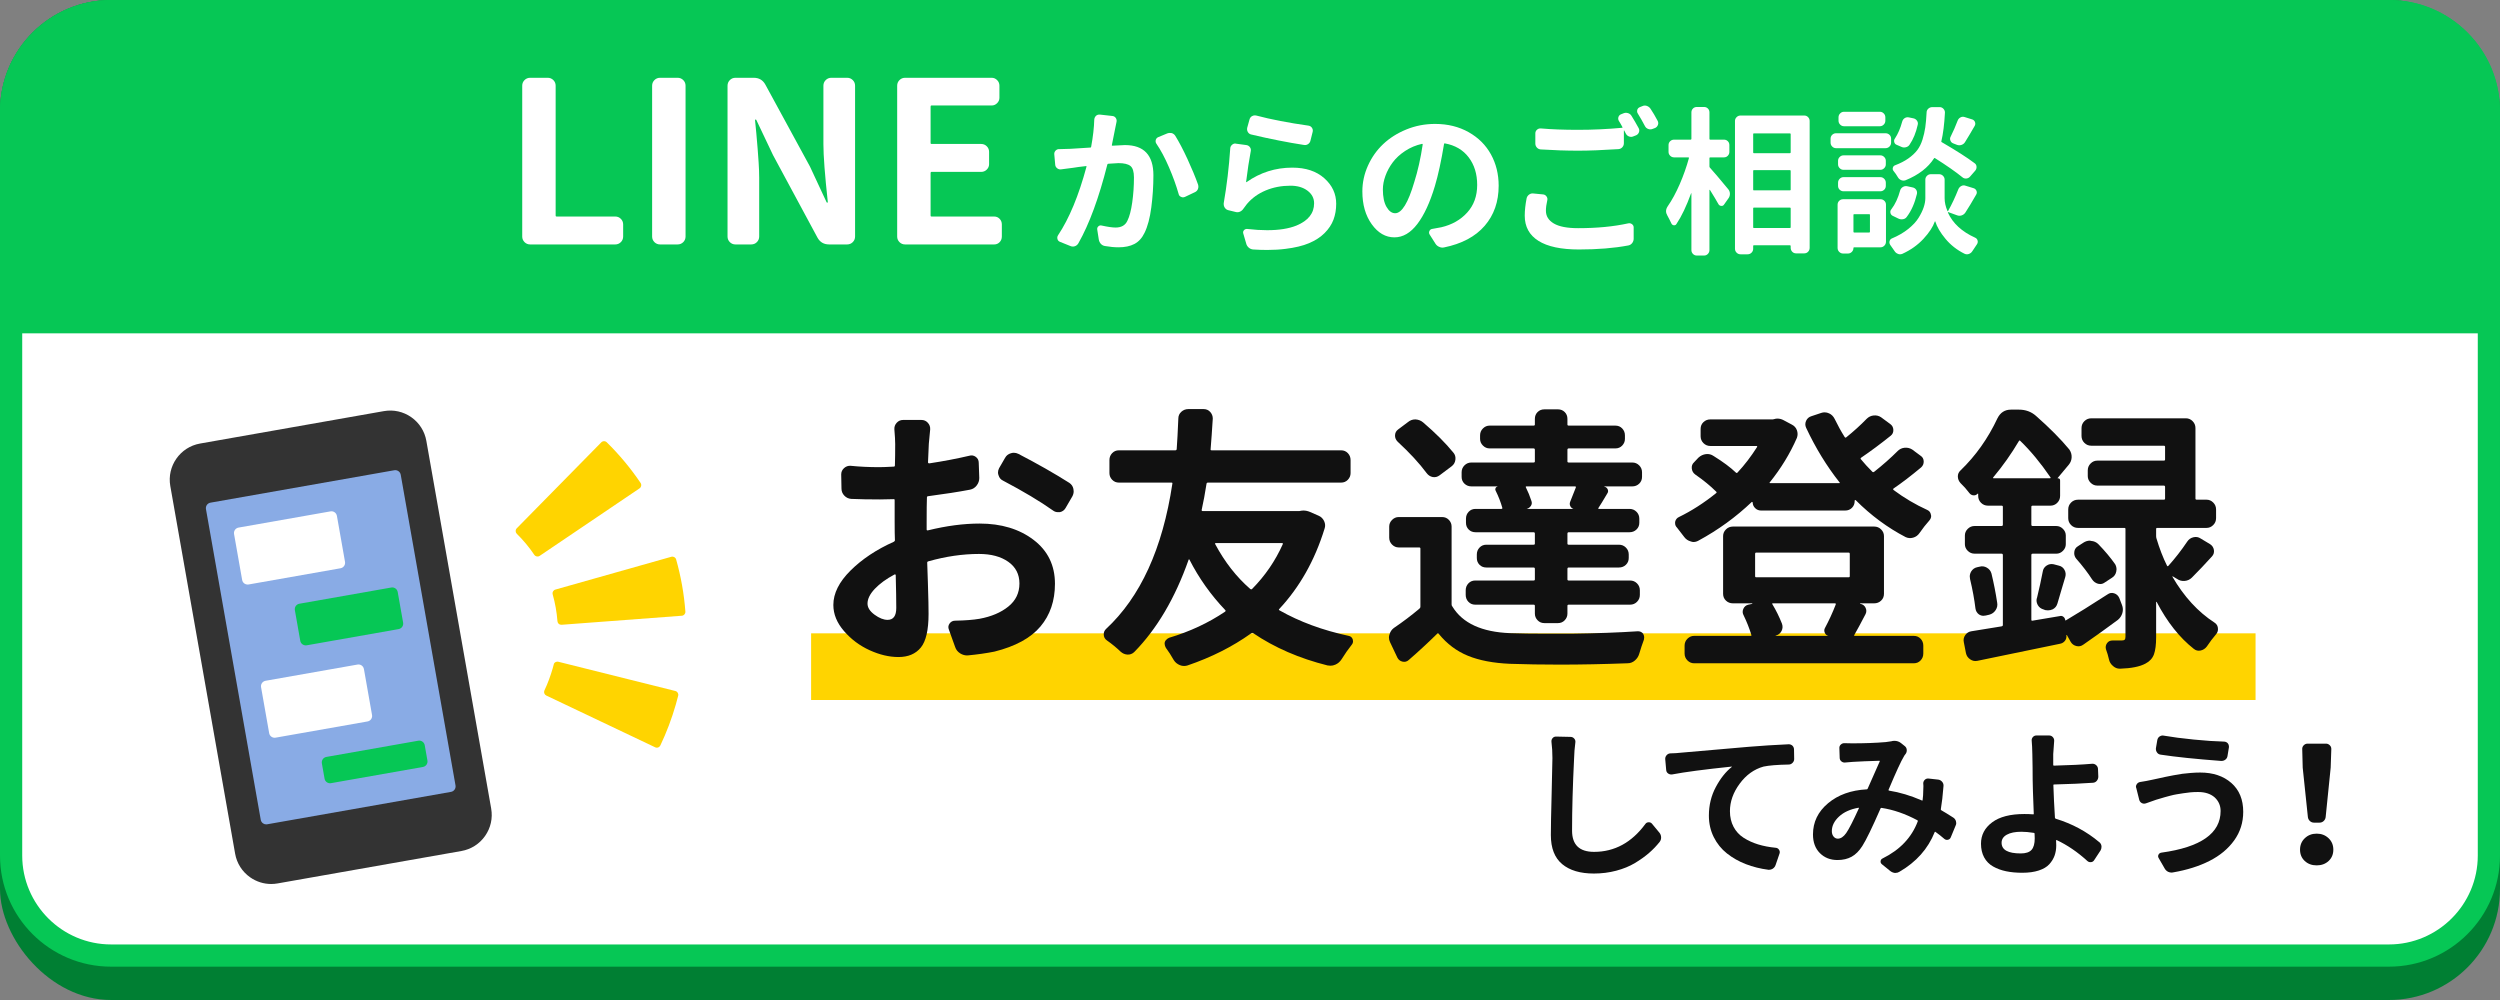 <?xml version="1.0" encoding="UTF-8"?><svg id="PC_ol" xmlns="http://www.w3.org/2000/svg" width="450" height="180" viewBox="0 0 450 180"><rect x="0" y="0" width="450" height="180" fill="#808080" stroke="none"/><defs><style>.cls-1{fill:#111;}.cls-2{fill:#ffd400;}.cls-3{fill:#89abe5;}.cls-4{fill:#06c755;}.cls-5{fill:#fff;}.cls-6{fill:#333;}.cls-7{fill:#007f33;}</style></defs><rect class="cls-7" width="450" height="180" rx="20" ry="20"/><rect class="cls-5" x="2" y="2" width="446" height="170" rx="18" ry="18"/><path class="cls-4" d="M430,4c8.822,0,16,7.178,16,16v134c0,8.822-7.178,16-16,16H20c-8.822,0-16-7.178-16-16V20c0-8.822,7.178-16,16-16h410M430,0H20C8.954,0,0,8.954,0,20v134c0,11.046,8.954,20,20,20h410c11.046,0,20-8.954,20-20V20c0-11.046-8.954-20-20-20h0Z"/><path class="cls-4" d="M450,60H0V20C0,8.954,8.954,0,20,0h410c11.046,0,20,8.954,20,20v40Z"/><path class="cls-5" d="M95.425,44c-.396,0-.732-.139-1.009-.415-.277-.278-.416-.614-.416-1.01V15.425c0-.396.139-.732.416-1.01.277-.276.613-.415,1.009-.415h3.166c.396,0,.732.139,1.009.415.277.278.416.614.416,1.01v23.39c0,.106.052.158.158.158h10.567c.396,0,.732.138,1.009.416.277.276.416.613.416,1.009v2.177c0,.396-.139.732-.416,1.01-.277.276-.613.415-1.009.415h-15.317Z"/><path class="cls-5" d="M118.808,44c-.396,0-.732-.139-1.009-.415-.277-.278-.416-.614-.416-1.01V15.425c0-.396.139-.732.416-1.01.277-.276.613-.415,1.009-.415h3.166c.396,0,.732.139,1.009.415.277.278.416.614.416,1.01v27.15c0,.396-.139.732-.416,1.01-.277.276-.613.415-1.009.415h-3.166Z"/><path class="cls-5" d="M132.381,44c-.396,0-.732-.139-1.009-.415-.277-.278-.416-.614-.416-1.01V15.425c0-.396.139-.732.416-1.01.277-.276.613-.415,1.009-.415h3.285c.95,0,1.649.41,2.098,1.227l8.034,14.763,2.968,6.372c.026.079.072.119.139.119.066,0,.099-.04.099-.119-.528-4.854-.792-8.324-.792-10.409v-10.528c0-.396.139-.732.416-1.01.277-.276.613-.415,1.009-.415h2.85c.396,0,.732.139,1.009.415.277.278.416.614.416,1.01v27.15c0,.396-.139.732-.416,1.01-.277.276-.613.415-1.009.415h-3.245c-.95,0-1.649-.409-2.098-1.227l-7.995-14.842-3.008-6.332c-.027-.052-.073-.079-.139-.079-.066,0-.099.027-.099.079.052.396.132,1.201.237,2.414.105,1.214.185,2.144.237,2.791.052.646.112,1.471.178,2.473.066,1.003.099,1.9.099,2.691v10.607c0,.396-.139.732-.416,1.01-.277.276-.613.415-1.009.415h-2.85Z"/><path class="cls-5" d="M162.916,44c-.396,0-.732-.139-1.009-.415-.277-.278-.416-.614-.416-1.01V15.425c0-.396.139-.732.416-1.01.277-.276.613-.415,1.009-.415h15.594c.369,0,.693.139.97.415.277.278.416.614.416,1.01v2.177c0,.37-.139.692-.416.97-.277.276-.601.415-.97.415h-10.844c-.106,0-.158.066-.158.198v6.57c0,.106.052.158.158.158h8.945c.396,0,.732.138,1.009.416.277.276.416.613.416,1.009v2.216c0,.37-.139.692-.416.97-.277.276-.613.415-1.009.415h-8.945c-.106,0-.158.066-.158.198v7.678c0,.106.052.158.158.158h11.28c.396,0,.725.138.989.416.264.276.396.613.396,1.009v2.177c0,.396-.132.732-.396,1.01-.264.276-.594.415-.989.415h-16.029Z"/><path class="cls-5" d="M196.97,21.521c.019-.261.121-.485.308-.672.168-.149.364-.224.588-.224h.112l2.241.252c.261.019.467.136.616.35.149.215.196.453.14.714-.112.542-.206.999-.28,1.372-.019.019-.206.952-.56,2.801-.019.094.019.131.112.112,1.157-.074,1.905-.112,2.241-.112,3.417,0,5.126,1.812,5.126,5.434,0,1.943-.126,3.87-.378,5.784-.252,1.915-.658,3.441-1.218,4.579-.448.934-1.055,1.601-1.821,2.003-.766.401-1.718.602-2.857.602-.747,0-1.55-.075-2.409-.224-.299-.038-.551-.164-.756-.378-.206-.215-.336-.48-.392-.798l-.28-1.793c-.038-.224.028-.415.196-.574.168-.158.364-.21.588-.154,1.101.243,1.942.364,2.521.364,1.045,0,1.755-.41,2.129-1.232.373-.746.663-1.849.868-3.305.205-1.456.308-2.95.308-4.481,0-1.045-.215-1.737-.644-2.073-.43-.336-1.148-.504-2.157-.504-.243,0-.85.038-1.821.112-.075,0-.131.047-.168.14-1.512,5.994-3.249,10.718-5.21,14.172-.15.261-.36.438-.63.532-.271.093-.537.084-.798-.028l-1.877-.756c-.243-.093-.397-.261-.462-.504-.066-.242-.033-.466.098-.672,2.017-3.025,3.725-7.142,5.126-12.352.019-.037.019-.065,0-.084-.019-.018-.047-.028-.084-.028-1.008.112-1.784.215-2.325.308-.56.056-1.279.15-2.157.28-.262.038-.5-.028-.714-.196-.215-.168-.332-.382-.35-.644l-.168-1.877c-.019-.261.065-.485.252-.672.187-.186.411-.27.672-.252h.056c.243,0,.896-.018,1.961-.056.859-.037,2.045-.112,3.557-.224.075,0,.121-.046.14-.14.336-1.83.523-3.463.56-4.901ZM208.146,25.862c-.094-.13-.14-.28-.14-.448,0-.074.009-.149.028-.224.075-.242.224-.41.448-.504l1.624-.672c.149-.056.299-.084.448-.084.112,0,.233.01.364.028.28.094.495.262.644.504.691,1.12,1.423,2.521,2.199,4.201.775,1.681,1.405,3.203,1.891,4.565.037.131.056.262.056.392,0,.131-.028.271-.084.42-.112.262-.299.448-.56.56l-1.765.84c-.131.056-.252.084-.364.084s-.224-.028-.336-.084c-.243-.093-.392-.27-.448-.532-.43-1.512-1.008-3.113-1.737-4.803-.728-1.69-1.484-3.104-2.269-4.243Z"/><path class="cls-5" d="M221.441,26.702c.019-.261.131-.476.336-.644.168-.149.355-.224.56-.224.056,0,.103.01.14.028l1.877.252c.261.038.471.164.63.378.159.215.21.453.154.714-.299,1.568-.579,3.417-.84,5.546,0,.019.009.033.028.042.019.01.037.005.056-.014,2.465-1.737,5.21-2.605,8.234-2.605,2.409,0,4.327.635,5.756,1.905,1.428,1.27,2.143,2.801,2.143,4.593,0,1.046-.164,2.003-.49,2.871-.327.868-.859,1.671-1.596,2.409-.738.738-1.671,1.344-2.801,1.821-1.13.476-2.544.816-4.243,1.022-1.008.13-2.101.196-3.277.196-.803,0-1.643-.028-2.521-.084-.299-.019-.565-.126-.798-.322-.234-.196-.388-.434-.462-.714l-.532-1.821c-.075-.224-.038-.424.112-.602.149-.177.345-.256.588-.238,1.288.15,2.483.224,3.585.224,2.147,0,3.912-.28,5.294-.84,2.11-.877,3.165-2.213,3.165-4.005,0-.914-.397-1.67-1.19-2.269-.794-.597-1.816-.896-3.067-.896-1.606,0-3.09.285-4.453.854-1.363.57-2.493,1.386-3.389,2.451-.243.318-.439.579-.588.784-.168.262-.378.453-.63.574-.252.122-.518.145-.798.07l-1.372-.336c-.262-.074-.467-.233-.616-.476-.112-.168-.168-.354-.168-.56v-.196c.56-3.23.952-6.526,1.176-9.887ZM225.222,24.21c-.262-.056-.462-.2-.602-.434-.14-.233-.182-.49-.126-.77l.42-1.512c.075-.261.224-.457.448-.588.168-.093.336-.14.504-.14.075,0,.159.01.252.028,2.689.71,5.826,1.316,9.411,1.821.261.038.467.164.616.378.149.215.196.453.14.714l-.392,1.568c-.056.28-.201.5-.434.658-.234.159-.49.21-.77.154-2.913-.448-6.069-1.073-9.467-1.877Z"/><path class="cls-5" d="M259.897,44.544c-.094.018-.187.028-.28.028-.187,0-.374-.047-.56-.14-.28-.112-.504-.299-.672-.56l-1.064-1.681c-.112-.186-.122-.387-.028-.602.093-.214.252-.34.476-.378.597-.093,1.157-.196,1.681-.308,1.905-.448,3.454-1.33,4.649-2.647,1.195-1.316,1.793-2.973,1.793-4.971,0-1.961-.509-3.613-1.526-4.957-1.018-1.344-2.451-2.185-4.299-2.521-.075-.018-.122.019-.14.112-.504,3.063-1.055,5.593-1.652,7.59-.878,2.932-1.928,5.201-3.151,6.806-1.223,1.606-2.6,2.409-4.131,2.409-1.587,0-2.946-.784-4.075-2.353-1.13-1.568-1.694-3.538-1.694-5.91,0-1.605.336-3.155,1.008-4.649.672-1.493,1.587-2.787,2.745-3.879,1.157-1.092,2.549-1.97,4.173-2.633,1.624-.662,3.342-.994,5.154-.994,2.278,0,4.294.495,6.05,1.484,1.755.99,3.095,2.325,4.019,4.005s1.386,3.557,1.386,5.63c0,2.876-.84,5.285-2.521,7.226-1.681,1.943-4.127,3.239-7.338,3.893ZM251.13,38.382c1.195,0,2.343-1.877,3.445-5.63.635-1.998,1.139-4.247,1.512-6.75,0-.037-.009-.065-.028-.084-.019-.018-.047-.028-.084-.028-1.102.243-2.115.668-3.039,1.274-.924.607-1.671,1.293-2.241,2.059-.57.766-1.008,1.573-1.316,2.423-.308.85-.462,1.666-.462,2.451,0,1.344.219,2.395.658,3.151.439.756.957,1.134,1.554,1.134Z"/><path class="cls-5" d="M274.791,35.693c.056-.261.201-.48.434-.658.233-.177.49-.247.77-.21l1.737.168c.261.019.471.136.63.35.159.215.21.444.154.686-.168.728-.252,1.363-.252,1.905,0,.971.476,1.737,1.428,2.297s2.409.84,4.369.84c3.398,0,6.404-.289,9.019-.868.243-.056.467-.009.672.14.205.15.308.346.308.588v2.045c0,.28-.089.537-.266.77-.178.233-.406.378-.686.434-2.558.485-5.527.728-8.907.728-3.212,0-5.639-.518-7.282-1.554-1.643-1.036-2.465-2.544-2.465-4.523,0-.933.112-1.979.336-3.137ZM291.4,21.773c-.131-.224-.159-.457-.084-.7.075-.242.233-.41.476-.504l.42-.168c.261-.112.532-.126.812-.042s.495.248.644.49c.429.691.859,1.428,1.288,2.213.131.243.149.49.056.742-.094.252-.262.434-.504.546l-.504.196c-.243.112-.495.122-.756.028-.262-.093-.458-.261-.588-.504-.131-.242-.234-.438-.308-.588,0-.018-.009-.023-.028-.014-.019.01-.028.024-.028.042v2.269c0,.28-.094.523-.28.728-.187.206-.42.318-.7.336-2.857.187-5.266.28-7.226.28-2.129,0-4.379-.074-6.75-.224-.28-.018-.514-.13-.7-.336-.187-.205-.28-.448-.28-.728v-1.821c0-.261.098-.48.294-.658.196-.177.425-.256.686-.238,1.905.168,4.145.252,6.722.252,2.595,0,5.228-.121,7.898-.364.093,0,.121-.037.084-.112-.224-.429-.439-.802-.644-1.12ZM294.817,20.456c-.094-.13-.14-.27-.14-.42,0-.093.009-.177.028-.252.075-.242.233-.41.476-.504l.42-.168c.149-.074.299-.112.448-.112.131,0,.252.019.364.056.28.094.504.262.672.504.448.672.877,1.4,1.288,2.185.075.131.112.271.112.42,0,.112-.019.215-.056.308-.094.262-.262.448-.504.56l-.448.168c-.131.056-.271.084-.42.084-.112,0-.224-.018-.336-.056-.28-.093-.486-.261-.616-.504-.448-.858-.878-1.614-1.288-2.269Z"/><path class="cls-5" d="M307.841,28.327c-.094,0-.14.047-.14.14v1.484c0,.094.028.168.084.224.709.784,1.811,2.083,3.305,3.893.187.224.285.486.294.784.009.299-.07.57-.238.812l-.812,1.148c-.112.187-.28.271-.504.252-.224-.018-.392-.121-.504-.308-.318-.578-.831-1.437-1.54-2.577-.019-.018-.038-.023-.056-.014-.019.01-.028.024-.028.042v10.811c0,.261-.094.49-.28.686-.187.196-.42.294-.7.294h-1.288c-.28,0-.514-.098-.7-.294-.187-.196-.28-.425-.28-.686v-10.223c0-.018-.009-.028-.028-.028-.019,0-.028.01-.028.028-.84,2.316-1.718,4.155-2.633,5.518-.112.187-.271.266-.476.238-.206-.028-.355-.144-.448-.35-.206-.448-.448-.924-.728-1.428-.15-.261-.224-.513-.224-.756,0-.298.103-.597.308-.896.765-1.101,1.484-2.427,2.157-3.977.672-1.549,1.223-3.109,1.652-4.677.019-.093-.009-.14-.084-.14h-2.577c-.28,0-.518-.098-.714-.294s-.294-.424-.294-.686v-1.232c0-.28.098-.513.294-.7.196-.186.434-.28.714-.28h2.969c.093,0,.14-.046.14-.14v-4.761c0-.28.093-.513.28-.7.187-.186.42-.28.7-.28h1.288c.28,0,.513.094.7.28.187.187.28.42.28.7v4.761c0,.094.047.14.14.14h2.465c.28,0,.513.094.7.28.187.187.28.42.28.7v1.232c0,.262-.094.49-.28.686-.187.196-.42.294-.7.294h-2.465ZM312.295,21.773c0-.261.098-.49.294-.686s.434-.294.714-.294h11.455c.28,0,.513.098.7.294.187.196.28.425.28.686v22.827c0,.28-.094.518-.28.714-.187.196-.42.294-.7.294h-1.456c-.28,0-.514-.098-.7-.294-.187-.196-.28-.434-.28-.714v-.336c0-.075-.047-.112-.14-.112h-6.498c-.075,0-.112.037-.112.112v.504c0,.28-.098.518-.294.714s-.434.294-.714.294h-1.26c-.28,0-.518-.098-.714-.294s-.294-.434-.294-.714v-22.995ZM322.322,24.126c0-.074-.047-.112-.14-.112h-6.498c-.075,0-.112.038-.112.112v3.305c0,.094.037.14.112.14h6.498c.093,0,.14-.046.14-.14v-3.305ZM322.322,30.763c0-.093-.047-.14-.14-.14h-6.498c-.075,0-.112.047-.112.14v3.389c0,.075.037.112.112.112h6.498c.093,0,.14-.037.14-.112v-3.389ZM315.572,40.902c0,.094.037.14.112.14h6.498c.093,0,.14-.046.14-.14v-3.417c0-.074-.047-.112-.14-.112h-6.498c-.075,0-.112.038-.112.112v3.417Z"/><path class="cls-5" d="M339.391,23.985c.28,0,.518.094.714.28.196.187.294.42.294.7v.7c0,.28-.098.518-.294.714s-.434.294-.714.294h-8.907c-.262,0-.49-.098-.686-.294s-.294-.434-.294-.714v-.7c0-.28.098-.513.294-.7.196-.186.425-.28.686-.28h8.907ZM338.495,35.861c.261,0,.49.094.686.28.196.187.294.42.294.7v6.666c0,.28-.098.518-.294.714s-.425.294-.686.294h-4.733c-.094,0-.14.037-.14.112,0,.28-.098.518-.294.714s-.425.294-.686.294h-.896c-.262,0-.49-.098-.686-.294s-.294-.434-.294-.714v-7.786c0-.28.098-.513.294-.7.196-.186.425-.28.686-.28h6.75ZM338.467,27.963c.261,0,.49.098.686.294s.294.425.294.686v.644c0,.262-.098.49-.294.686s-.425.294-.686.294h-6.638c-.262,0-.49-.098-.686-.294s-.294-.424-.294-.686v-.644c0-.261.098-.49.294-.686s.425-.294.686-.294h6.638ZM331.829,34.433c-.262,0-.49-.093-.686-.28-.196-.186-.294-.42-.294-.7v-.56c0-.28.098-.518.294-.714s.425-.294.686-.294h6.638c.261,0,.49.098.686.294s.294.434.294.714v.56c0,.28-.098.514-.294.7-.196.187-.425.28-.686.28h-6.638ZM338.383,20.12c.261,0,.49.098.686.294s.294.434.294.714v.588c0,.28-.098.518-.294.714s-.425.294-.686.294h-6.47c-.262,0-.49-.098-.686-.294s-.294-.434-.294-.714v-.588c0-.28.098-.518.294-.714s.425-.294.686-.294h6.47ZM336.59,38.662c0-.074-.047-.112-.14-.112h-2.689c-.094,0-.14.038-.14.112v3.053c0,.094.047.14.14.14h2.689c.093,0,.14-.046.14-.14v-3.053ZM353.759,38.27c-.168.243-.392.411-.672.504-.28.094-.56.084-.84-.028l-1.54-.56c-.038,0-.061.005-.07.014-.01.01-.014.033-.014.07.896,1.943,2.53,3.445,4.901,4.509.242.112.392.29.448.532.018.075.028.14.028.196,0,.168-.047.317-.14.448-.299.429-.579.849-.84,1.26-.15.242-.364.41-.644.504-.112.037-.224.056-.336.056-.15,0-.299-.038-.448-.112-1.344-.672-2.479-1.564-3.403-2.675s-1.536-2.152-1.835-3.123c0-.018-.014-.028-.042-.028s-.042.01-.042.028c-.336.971-1.018,2.013-2.045,3.123-1.027,1.11-2.297,2.012-3.809,2.703-.15.056-.29.084-.42.084-.131,0-.252-.028-.364-.084-.262-.094-.467-.262-.616-.504-.243-.374-.504-.747-.784-1.12-.094-.15-.14-.299-.14-.448,0-.075.009-.14.028-.196.056-.242.196-.41.42-.504,1.12-.466,2.096-1.031,2.927-1.694.83-.662,1.456-1.334,1.877-2.017.42-.681.728-1.316.924-1.905s.294-1.134.294-1.638v-3.333c0-.261.098-.49.294-.686s.434-.294.714-.294h1.456c.28,0,.518.098.714.294s.294.425.294.686v3.333c0,.747.168,1.512.504,2.297,0,.038.014.056.042.056s.051-.009.07-.028c.672-1.194,1.288-2.502,1.849-3.921.112-.261.289-.457.532-.588.242-.13.494-.149.756-.056l1.456.448c.242.075.415.229.518.462.102.234.088.462-.042.686-.747,1.307-1.4,2.391-1.961,3.249ZM343.228,39.026c-.168.243-.402.388-.7.434-.299.047-.579.005-.84-.126l-1.036-.504c-.206-.112-.332-.289-.378-.532-.047-.242.014-.457.182-.644.672-.877,1.194-1.998,1.568-3.361.074-.261.228-.466.462-.616.233-.149.48-.205.742-.168l1.036.224c.28.056.494.196.644.42.149.224.196.476.14.756-.392,1.662-.999,3.035-1.821,4.117ZM355.412,29.363c.224.15.345.36.364.63.018.271-.056.509-.224.714l-.952,1.092c-.187.206-.416.318-.686.336-.271.019-.509-.065-.714-.252-1.195-.97-2.829-2.11-4.901-3.417-.075-.056-.131-.046-.168.028-1.083,1.681-2.792,2.997-5.126,3.949-.262.094-.523.089-.784-.014-.262-.102-.467-.284-.616-.546-.224-.392-.476-.756-.756-1.092-.15-.168-.196-.364-.14-.588s.186-.373.392-.448c.933-.354,1.732-.765,2.395-1.232.662-.466,1.194-.961,1.596-1.484.401-.522.718-1.157.952-1.905.233-.746.401-1.479.504-2.199.102-.718.182-1.61.238-2.675,0-.28.102-.513.308-.7.205-.186.448-.28.728-.28h1.316c.261,0,.485.098.672.294.186.196.28.425.28.686-.112,2.111-.327,3.828-.644,5.154-.038.075-.019.131.056.168,2.633,1.531,4.602,2.792,5.91,3.781ZM342.388,21.913c.074-.28.224-.494.448-.644.224-.149.476-.196.756-.14l.812.168c.28.056.499.201.658.434.158.234.2.481.126.742-.318,1.419-.803,2.605-1.456,3.557-.15.243-.374.402-.672.476-.299.075-.579.047-.84-.084l-.84-.364c-.224-.093-.364-.261-.42-.504-.056-.242-.01-.457.14-.644.541-.821.97-1.821,1.288-2.997ZM352.387,21.689c.093-.242.261-.429.504-.56.242-.13.494-.149.756-.056l1.344.42c.242.075.41.234.504.476.093.243.074.476-.056.7-.654,1.139-1.232,2.111-1.737,2.913-.15.243-.364.411-.644.504-.28.094-.56.084-.84-.028l-.644-.252c-.243-.093-.411-.266-.504-.518-.094-.252-.075-.49.056-.714.466-.933.886-1.895,1.26-2.885Z"/><path class="cls-1" d="M279.268,133.573c-.038-.264.024-.495.184-.693.16-.198.372-.297.636-.297l2.601.057c.264,0,.485.099.664.297.179.198.25.429.212.693-.132,1.018-.208,1.96-.226,2.827-.245,4.919-.368,9.273-.368,13.062,0,2.545,1.319,3.817,3.958,3.817,3.695,0,6.776-1.677,9.245-5.032.132-.188.324-.287.579-.297s.458.08.609.269l1.357,1.64c.188.245.283.528.283.848,0,.283-.085.537-.254.763-.565.716-1.206,1.385-1.923,2.007s-1.561,1.225-2.531,1.809-2.096,1.046-3.378,1.385-2.62.509-4.015.509c-2.45,0-4.354-.565-5.711-1.696s-2.036-2.874-2.036-5.23c0-1.414.047-3.897.141-7.45.094-3.553.141-5.687.141-6.404,0-1.037-.057-1.998-.17-2.884Z"/><path class="cls-1" d="M300.985,139.397c-.264.038-.504-.019-.721-.17s-.335-.368-.353-.65l-.17-1.923c-.019-.264.061-.499.24-.707s.401-.32.664-.339c.792-.019,1.395-.057,1.809-.113.547-.038,4.665-.396,12.355-1.074,2.262-.188,4.637-.339,7.125-.452h.057c.245,0,.462.085.65.254.188.188.283.424.283.707l.028,1.696c0,.264-.099.495-.297.693s-.429.297-.693.297c-2.036.038-3.543.16-4.524.368-1.696.471-3.129,1.498-4.297,3.082s-1.753,3.232-1.753,4.948c0,1.056.217,1.993.65,2.813s1.041,1.48,1.824,1.979,1.649.895,2.601,1.187,2.012.495,3.181.608c.245.019.438.137.58.353s.174.438.099.664l-.707,2.064c-.094.283-.264.509-.509.679-.207.132-.424.198-.65.198h-.141c-1.451-.188-2.808-.528-4.071-1.018s-2.394-1.131-3.393-1.923-1.791-1.772-2.375-2.94-.876-2.46-.876-3.873c0-1.866.415-3.576,1.244-5.131s1.791-2.766,2.884-3.633c.019,0,.024-.009.014-.028s-.024-.028-.042-.028c-4.882.509-8.453.98-10.715,1.414Z"/><path class="cls-1" d="M351.557,147.143c.245.151.415.368.509.65.038.132.057.254.057.368,0,.151-.038.302-.113.452l-.876,2.12c-.094.226-.259.368-.495.424s-.448.009-.636-.141c-.547-.471-1.084-.895-1.612-1.272-.057-.057-.104-.047-.141.028-1.206,3.016-3.327,5.4-6.361,7.153-.207.132-.434.198-.679.198h-.17c-.283-.038-.547-.151-.792-.339l-1.498-1.216c-.188-.151-.269-.339-.24-.565s.146-.386.353-.481c3.129-1.546,5.24-3.77,6.333-6.672.038-.075.019-.141-.057-.198-2.186-1.169-4.345-1.913-6.474-2.234-.094,0-.151.038-.17.113-1.489,3.412-2.582,5.664-3.28,6.757-.565.886-1.206,1.527-1.923,1.923s-1.564.594-2.545.594c-1.282,0-2.337-.415-3.166-1.244s-1.244-1.951-1.244-3.364c0-2.224.905-4.095,2.714-5.612s4.128-2.351,6.955-2.502c.075,0,.132-.038.17-.113,1.244-2.846,1.97-4.486,2.177-4.919.038-.075.019-.113-.057-.113-1.998.057-3.591.123-4.778.198-.339.019-.792.057-1.357.113-.264.038-.499-.028-.707-.198s-.311-.386-.311-.65l-.057-1.725c-.019-.264.071-.485.269-.664s.429-.259.693-.24c.452.019.905.028,1.357.028,2.243,0,4.25-.075,6.022-.226.32-.038.65-.085.99-.141.188-.057.377-.085.565-.085.452,0,.848.132,1.187.396l.707.565c.207.17.32.391.339.664s-.047.514-.198.721c-.132.151-.236.302-.311.452-.509.829-1.432,2.837-2.771,6.022-.019.075.009.123.085.141,1.923.302,3.902.895,5.937,1.781.075.038.113.009.113-.085.019-.207.047-.49.085-.848.038-.641.057-1.197.057-1.668,0-.17-.009-.33-.028-.481,0-.245.09-.457.269-.636s.401-.259.664-.24l1.781.198c.264.038.49.165.679.382s.273.466.254.749c-.132,1.696-.292,3.091-.481,4.184-.019.094.009.16.085.198.622.358,1.329.792,2.12,1.301ZM332.303,149.971c.49-.697,1.253-2.186,2.29-4.467.019-.038.019-.066,0-.085s-.038-.028-.057-.028c-1.489.264-2.662.796-3.52,1.597s-1.286,1.673-1.286,2.615c0,.396.104.721.311.975s.462.382.763.382c.528,0,1.027-.33,1.498-.99Z"/><path class="cls-1" d="M377.871,151.582c.226.188.358.424.396.707v.17c0,.226-.057.434-.17.622l-1.131,1.725c-.132.226-.325.353-.58.382s-.476-.042-.664-.212c-1.753-1.602-3.591-2.856-5.513-3.76-.075-.038-.113-.009-.113.085.019.207.028.49.028.848,0,.679-.099,1.296-.297,1.852s-.514,1.074-.947,1.555-1.065.858-1.894,1.131-1.819.41-2.969.41c-1.074,0-2.045-.09-2.912-.269s-1.649-.466-2.347-.862-1.235-.942-1.612-1.64-.565-1.517-.565-2.46c0-1.564.669-2.846,2.007-3.845s3.27-1.498,5.796-1.498c.547,0,1.074.019,1.583.057.094.019.132-.019.113-.113-.132-3.355-.198-5.381-.198-6.079,0-1.47-.019-3.016-.057-4.637-.019-.961-.057-1.753-.113-2.375-.038-.264.028-.495.198-.693s.386-.297.65-.297h2.29c.264,0,.485.099.664.297s.259.429.24.693c-.057.622-.113,1.414-.17,2.375v1.951c0,.075.047.113.141.113,2.846-.075,5.136-.188,6.87-.339.264-.019.499.061.707.24s.32.401.339.664l.057,1.414c0,.283-.09.532-.269.749s-.41.335-.693.353c-1.791.132-4.128.236-7.012.311-.094,0-.132.047-.113.141.057,1.828.151,3.779.283,5.852.019.075.066.132.141.17,2.959.905,5.57,2.309,7.831,4.213ZM366.251,150.904c0-.358-.009-.641-.028-.848,0-.094-.047-.141-.141-.141-.829-.132-1.574-.198-2.234-.198-1.112,0-1.984.174-2.615.523s-.947.834-.947,1.456c0,1.282,1.15,1.923,3.449,1.923.905,0,1.55-.212,1.937-.636s.58-1.117.58-2.078Z"/><path class="cls-1" d="M399.709,145.984c0-.98-.358-1.8-1.074-2.46-.735-.641-1.725-.961-2.969-.961h-.085c-.434,0-.867.019-1.301.057s-.876.094-1.329.17-.834.137-1.145.184-.697.132-1.159.254-.777.207-.947.254-.471.137-.905.269-.66.198-.679.198c-.339.113-.952.33-1.838.65-.264.094-.514.08-.749-.042s-.391-.316-.466-.58l-.537-2.149c-.038-.075-.057-.151-.057-.226,0-.17.057-.33.17-.481.151-.207.358-.33.622-.368.754-.113,1.461-.245,2.12-.396.132-.019.504-.099,1.117-.24s1.065-.24,1.357-.297.749-.146,1.371-.269,1.154-.212,1.597-.269.957-.108,1.541-.155,1.14-.071,1.668-.071c2.318,0,4.189.627,5.612,1.88s2.135,2.983,2.135,5.188c0,1.923-.542,3.638-1.626,5.146s-2.563,2.738-4.439,3.69-4.076,1.645-6.602,2.078c-.075.019-.151.028-.226.028-.207,0-.415-.047-.622-.141-.264-.132-.471-.33-.622-.594l-1.074-1.866c-.132-.207-.146-.415-.042-.622s.278-.33.523-.368c7.106-.98,10.659-3.477,10.659-7.492ZM388.909,135.835c-.283-.038-.499-.17-.65-.396-.132-.17-.198-.358-.198-.565v-.17l.254-1.498c.057-.283.198-.499.424-.65.17-.113.349-.17.537-.17.075,0,.141.009.198.028,1.508.264,3.313.499,5.414.707s3.925.33,5.471.368c.264.019.481.123.65.311.132.17.198.349.198.537v.17l-.254,1.555c-.038.283-.17.509-.396.679-.207.151-.434.226-.679.226h-.085c-4.524-.339-8.152-.716-10.885-1.131Z"/><path class="cls-1" d="M419.152,154.975c-.565.528-1.282.792-2.149.792s-1.583-.264-2.149-.792-.848-1.206-.848-2.036.287-1.517.862-2.064,1.286-.82,2.135-.82,1.56.273,2.135.82.862,1.235.862,2.064-.283,1.508-.848,2.036ZM416.523,148.076c-.283,0-.528-.094-.735-.283s-.33-.424-.368-.707l-.933-8.906-.085-3.308c-.019-.283.071-.523.269-.721s.429-.297.693-.297h3.308c.264,0,.495.099.693.297s.287.438.269.721l-.113,3.308-.905,8.906c-.038.283-.16.518-.368.707s-.452.283-.735.283h-.99Z"/><path class="cls-6" d="M88.412,145.535l-11.669-66.179c-.306-1.736-1.27-3.249-2.714-4.261-1.444-1.01-3.195-1.399-4.932-1.093l-33.09,5.835c-3.584.632-5.985,4.062-5.354,7.646l11.669,66.179c.306,1.736,1.27,3.249,2.714,4.261,1.123.785,2.43,1.195,3.772,1.195.385,0,.773-.034,1.16-.103l33.089-5.835c1.736-.306,3.249-1.27,4.26-2.714,1.011-1.443,1.399-3.195,1.093-4.932Z"/><path class="cls-3" d="M72.132,85.456c-.046-.261-.194-.493-.411-.646s-.485-.214-.748-.165l-33.089,5.835c-.544.096-.907.614-.811,1.158l9.861,55.924c.046.261.194.493.411.646.169.118.37.181.574.181.058,0,.116-.005.174-.016l33.089-5.835c.544-.096.907-.614.811-1.158l-9.861-55.924Z"/><path class="cls-2" d="M118.465,134.54c.175-.062.318-.192.397-.359,1.123-2.364,2.059-4.839,2.779-7.351.154-.529.298-1.066.431-1.601.045-.18.017-.37-.078-.529-.096-.16-.25-.274-.43-.319l-21.05-5.261c-.375-.094-.782.117-.847.508-.055.218-.112.442-.178.672-.401,1.372-.884,2.701-1.485,3.965-.016.035-.03.071-.041.108-.04.139-.036.289.013.427.062.175.191.317.358.397l19.597,9.316c.167.08.36.09.535.028Z"/><path class="cls-2" d="M115.12,87.901c.321-.216.402-.651.188-.97-1.779-2.631-3.827-5.093-6.088-7.317-.133-.13-.311-.202-.496-.2-.186.001-.363.076-.493.209l-15.215,15.47c-.082.084-.142.187-.173.298-.018.064-.028.131-.027.199.002.185.077.362.209.492,1.166,1.145,2.225,2.418,3.148,3.784.216.32.65.404.97.187l17.977-12.151Z"/><path class="cls-2" d="M122.725,110.836c.385-.029.673-.365.645-.749-.238-3.164-.797-6.322-1.664-9.386-.105-.371-.491-.587-.862-.482l-20.878,5.905c-.178.05-.33.17-.42.331-.026.047-.047.097-.062.148-.036.124-.037.257-.001.383.446,1.577.734,3.202.857,4.83.014.185.1.357.241.477.141.121.323.181.508.167l21.636-1.626Z"/><path class="cls-5" d="M62.102,101.129l-1.458-8.271c-.096-.544-.614-.911-1.159-.811l-16.545,2.917c-.543.096-.907.614-.811,1.158l1.458,8.272c.046.261.194.493.411.646.169.118.37.181.574.181.058,0,.116-.005.174-.016l16.545-2.918c.544-.096.907-.614.811-1.158Z"/><path class="cls-5" d="M65.505,120.432c-.096-.544-.614-.912-1.159-.811l-16.544,2.917c-.543.096-.907.614-.811,1.158l1.458,8.272c.085.485.507.826.984.826.058,0,.116-.005.175-.016l16.545-2.917c.261-.046.493-.193.646-.411.152-.217.211-.485.166-.747l-1.459-8.272Z"/><path class="cls-4" d="M72.396,112.826c.152-.217.211-.485.166-.747l-.973-5.515c-.096-.544-.614-.911-1.159-.811l-16.544,2.917c-.543.096-.907.614-.811,1.158l.972,5.516c.046.261.194.493.411.646.169.118.37.181.574.181.058,0,.116-.005.174-.016l16.545-2.918c.261-.046.493-.193.646-.411Z"/><path class="cls-4" d="M76.452,134.139c-.046-.261-.194-.493-.411-.646-.217-.151-.485-.215-.748-.165l-16.545,2.918c-.261.046-.493.193-.646.411-.152.217-.211.485-.166.747l.486,2.757c.085.485.507.826.984.826.058,0,.116-.005.175-.016l16.545-2.917c.261-.046.493-.193.646-.411.152-.217.211-.485.166-.747l-.486-2.758Z"/><rect class="cls-2" x="146" y="114" width="260" height="12"/><path class="cls-1" d="M166.797,93.753v1.562c0,.131.081.18.244.146,3.32-.813,6.413-1.221,9.277-1.221,3.906,0,7.145.977,9.717,2.93,2.571,1.953,3.857,4.59,3.857,7.91,0,3.061-.871,5.624-2.612,7.69-1.742,2.067-4.5,3.572-8.276,4.517-1.465.293-3.06.521-4.785.684-.488.032-.952-.09-1.392-.366-.439-.277-.741-.659-.903-1.147l-1.123-3.125c-.163-.391-.122-.757.122-1.099s.578-.513,1.001-.513c1.79-.032,3.255-.146,4.395-.342,2.116-.391,3.841-1.123,5.176-2.197,1.334-1.074,2.002-2.457,2.002-4.15,0-1.66-.667-2.962-2.002-3.906-1.335-.943-3.093-1.416-5.273-1.416-2.93,0-5.957.439-9.082,1.318-.163.033-.244.114-.244.244.032.977.073,2.182.122,3.613.049,1.433.081,2.604.098,3.516.016.912.024,1.611.024,2.1,0,2.897-.464,4.916-1.392,6.055s-2.271,1.709-4.028,1.709c-1.66,0-3.386-.407-5.176-1.221-1.791-.814-3.329-1.961-4.614-3.442-1.286-1.48-1.929-3.052-1.929-4.712,0-2.083,1.033-4.15,3.101-6.201,2.067-2.051,4.663-3.775,7.788-5.176.13-.064.195-.162.195-.293-.033-.716-.049-1.807-.049-3.271v-3.906c0-.162-.065-.228-.195-.195-1.14.033-1.953.049-2.441.049-1.986,0-3.711-.032-5.176-.098-.488-.032-.903-.228-1.245-.586-.342-.357-.513-.781-.513-1.27l-.049-2.539c0-.456.171-.838.513-1.147s.74-.447,1.196-.415c1.595.163,3.304.244,5.127.244.553,0,1.432-.032,2.637-.098.13,0,.195-.081.195-.244.032-1.106.049-2.376.049-3.809,0-.618-.049-1.497-.146-2.637-.033-.456.105-.854.415-1.196.309-.342.691-.513,1.147-.513h3.32c.456,0,.838.171,1.147.513.309.342.447.74.415,1.196-.098,1.009-.179,1.872-.244,2.588-.033.911-.082,2.019-.146,3.32,0,.13.081.195.244.195,2.571-.391,4.964-.847,7.178-1.367.423-.13.813-.065,1.172.195.358.261.537.618.537,1.074l.098,2.734c0,.488-.155.936-.464,1.343-.31.407-.708.659-1.196.757-2.051.391-4.558.781-7.52,1.172-.163,0-.244.082-.244.244-.033.944-.049,2.344-.049,4.199ZM159.766,111.575c1.042,0,1.562-.716,1.562-2.148,0-1.432-.033-3.401-.098-5.908-.033-.13-.114-.162-.244-.098-1.465.781-2.637,1.636-3.516,2.563s-1.318,1.815-1.318,2.661c0,.717.423,1.384,1.27,2.002.846.619,1.627.928,2.344.928ZM180.566,86.526c-.423-.195-.7-.521-.83-.977-.065-.163-.098-.325-.098-.488,0-.261.065-.521.195-.781l1.074-1.855c.228-.423.569-.7,1.025-.83.195-.065.374-.098.537-.098.293,0,.569.065.83.195,3.45,1.79,6.51,3.532,9.18,5.225.391.261.635.618.732,1.074.032.163.049.31.049.439,0,.326-.082.635-.244.928l-1.221,2.1c-.228.391-.57.635-1.025.732h-.342c-.326,0-.619-.098-.879-.293-2.344-1.66-5.339-3.45-8.984-5.371Z"/><path class="cls-1" d="M233.877,91.995c.26-.064.504-.098.732-.098.391,0,.781.082,1.172.244l1.562.684c.456.195.789.521,1.001.977.211.456.236.912.073,1.367-1.758,5.697-4.476,10.515-8.154,14.453-.098.098-.082.18.049.244,3.613,2.051,7.764,3.581,12.451,4.59.358.065.602.277.732.635.032.131.049.244.049.342,0,.229-.082.439-.244.635-.619.781-1.221,1.644-1.807,2.588-.293.455-.667.781-1.123.977-.293.13-.586.195-.879.195-.195,0-.375-.017-.537-.049-5.078-1.27-9.538-3.207-13.379-5.811-.13-.064-.261-.049-.391.049-3.32,2.376-7.129,4.297-11.426,5.762-.195.064-.407.098-.635.098-.261,0-.505-.049-.732-.146-.488-.195-.863-.505-1.123-.928-.456-.814-.928-1.547-1.416-2.197-.13-.229-.204-.464-.22-.708-.017-.244.057-.464.22-.659.163-.195.358-.342.586-.439,3.711-1.106,7.063-2.669,10.059-4.688.13-.098.146-.195.049-.293-2.604-2.734-4.753-5.762-6.445-9.082,0-.032-.024-.049-.073-.049s-.073.017-.073.049c-2.441,6.934-5.713,12.484-9.814,16.65-.358.325-.765.472-1.221.439-.456-.033-.863-.212-1.221-.537-.749-.717-1.562-1.383-2.441-2.002-.391-.26-.586-.635-.586-1.123,0-.357.13-.667.391-.928,6.217-5.762,10.205-14.485,11.963-26.172.032-.13-.017-.195-.146-.195h-9.473c-.488,0-.896-.171-1.221-.513-.326-.342-.488-.74-.488-1.196v-2.344c0-.488.163-.903.488-1.245.325-.342.732-.513,1.221-.513h10.156c.13,0,.211-.065.244-.195.098-1.335.195-3.174.293-5.518,0-.488.179-.896.537-1.221.358-.325.781-.488,1.27-.488h2.734c.488,0,.887.171,1.196.513.309.342.464.74.464,1.196-.13,2.116-.261,3.955-.391,5.518-.033.13.032.195.195.195h23.291c.488,0,.895.171,1.221.513.325.342.488.757.488,1.245v2.344c0,.456-.163.854-.488,1.196-.326.342-.732.513-1.221.513h-23.975c-.13,0-.212.065-.244.195-.261,1.693-.554,3.271-.879,4.736,0,.131.065.195.195.195h17.383ZM230.898,97.952c.065-.13.016-.195-.146-.195h-11.914c-.13,0-.163.065-.098.195,1.725,3.223,3.825,5.908,6.299,8.057.13.098.244.098.342,0,2.344-2.376,4.183-5.062,5.518-8.057Z"/><path class="cls-1" d="M259.578,93.069c.488,0,.895.171,1.221.513.325.342.488.741.488,1.196v14.014c0,.163.049.293.146.391,1.823,2.995,5.29,4.59,10.4,4.785,1.79.065,4.02.098,6.689.098h4.248c4.622-.064,8.643-.211,12.061-.439.391,0,.7.146.928.439.13.229.195.439.195.635,0,.131-.017.277-.049.439-.293.781-.57,1.611-.83,2.49-.13.488-.391.903-.781,1.245s-.83.513-1.318.513c-4.33.162-8.398.244-12.207.244-3.158,0-6.152-.049-8.984-.146-2.995-.131-5.51-.61-7.544-1.44-2.035-.83-3.784-2.14-5.249-3.931-.098-.13-.195-.146-.293-.049-1.726,1.693-3.435,3.271-5.127,4.736-.326.293-.7.391-1.123.293-.423-.098-.732-.342-.928-.732l-1.318-2.783c-.13-.26-.195-.537-.195-.83,0-.195.032-.374.098-.537.13-.488.391-.879.781-1.172,1.627-1.106,3.157-2.262,4.59-3.467.13-.098.195-.228.195-.391v-10.449c0-.13-.082-.195-.244-.195h-3.662c-.456,0-.854-.171-1.196-.513s-.513-.757-.513-1.245v-2.002c0-.455.171-.854.513-1.196s.74-.513,1.196-.513h7.812ZM261.629,81.497c.293.358.407.781.342,1.27-.065.488-.293.879-.684,1.172l-2.148,1.611c-.391.293-.806.398-1.245.317s-.806-.317-1.099-.708c-1.302-1.758-3.044-3.646-5.225-5.664-.326-.325-.48-.708-.464-1.147.016-.439.203-.789.562-1.05l1.758-1.318c.391-.325.83-.488,1.318-.488h.049c.521.032.977.212,1.367.537,2.246,1.921,4.069,3.743,5.469,5.469ZM269.197,88.284c-.065-.13-.065-.269,0-.415.065-.146.179-.236.342-.269v-.049h-4.688c-.488,0-.903-.163-1.245-.488s-.513-.732-.513-1.221v-.83c0-.488.171-.903.513-1.245s.757-.513,1.245-.513h11.182c.163,0,.244-.065.244-.195v-2.1c0-.163-.082-.244-.244-.244h-7.91c-.456,0-.854-.171-1.196-.513s-.513-.74-.513-1.196v-.635c0-.488.171-.903.513-1.245s.74-.513,1.196-.513h7.91c.163,0,.244-.065.244-.195v-1.025c0-.488.163-.896.488-1.221.325-.325.732-.488,1.221-.488h2.441c.488,0,.895.163,1.221.488.325.325.488.732.488,1.221v1.025c0,.13.081.195.244.195h8.398c.488,0,.895.171,1.221.513.325.342.488.757.488,1.245v.635c0,.456-.163.854-.488,1.196-.326.342-.732.513-1.221.513h-8.398c-.163,0-.244.081-.244.244v2.1c0,.13.081.195.244.195h11.426c.488,0,.903.171,1.245.513s.513.757.513,1.245v.83c0,.488-.171.896-.513,1.221s-.757.488-1.245.488h-5.029v.049c.293.065.496.228.61.488.114.261.089.505-.073.732-.749,1.27-1.286,2.148-1.611,2.637-.065.098-.017.146.146.146h5.469c.488,0,.903.171,1.245.513s.513.757.513,1.245v.732c0,.488-.171.896-.513,1.221-.342.326-.757.488-1.245.488h-10.938c-.163,0-.244.082-.244.244v1.807c0,.131.081.195.244.195h9.033c.488,0,.903.171,1.245.513s.513.757.513,1.245v.635c0,.488-.171.896-.513,1.221-.342.326-.757.488-1.245.488h-9.033c-.163,0-.244.082-.244.244v1.904c0,.131.081.195.244.195h11.035c.488,0,.903.171,1.245.513s.513.757.513,1.245v.83c0,.488-.171.903-.513,1.245s-.757.513-1.245.513h-11.035c-.163,0-.244.065-.244.195v1.416c0,.456-.163.854-.488,1.196-.326.342-.732.513-1.221.513h-2.441c-.488,0-.896-.171-1.221-.513-.326-.342-.488-.74-.488-1.196v-1.416c0-.13-.082-.195-.244-.195h-10.498c-.488,0-.896-.171-1.221-.513-.326-.342-.488-.757-.488-1.245v-.83c0-.488.163-.903.488-1.245.325-.342.732-.513,1.221-.513h10.498c.163,0,.244-.064.244-.195v-1.904c0-.162-.082-.244-.244-.244h-8.496c-.488,0-.896-.162-1.221-.488-.326-.325-.488-.732-.488-1.221v-.635c0-.488.163-.903.488-1.245.325-.342.732-.513,1.221-.513h8.496c.163,0,.244-.064.244-.195v-1.807c0-.162-.082-.244-.244-.244h-10.449c-.488,0-.896-.162-1.221-.488-.326-.325-.488-.732-.488-1.221v-.732c0-.488.163-.903.488-1.245.325-.342.732-.513,1.221-.513h4.639c.163,0,.228-.064.195-.195-.293-1.041-.7-2.083-1.221-3.125ZM283.211,91.604h.049-.049c-.261-.098-.448-.269-.562-.513-.114-.244-.122-.496-.024-.757.325-.781.667-1.644,1.025-2.588.032-.13-.017-.195-.146-.195h-8.74c-.13,0-.163.065-.098.195.391.781.716,1.579.977,2.393.13.326.105.627-.073.903-.179.277-.432.464-.757.562h8.398Z"/><path class="cls-1" d="M341.554,81.204c.358-.358.781-.562,1.27-.61s.944.057,1.367.317l1.514,1.123c.358.228.545.562.562,1.001.016.439-.139.806-.464,1.099-1.791,1.497-3.451,2.767-4.98,3.809-.033.032-.049.073-.049.122s.016.09.049.122c1.92,1.433,3.955,2.637,6.104,3.613.358.163.569.439.635.83.032.098.049.18.049.244,0,.293-.114.57-.342.83-.586.651-1.172,1.4-1.758,2.246-.293.424-.676.7-1.147.83-.472.131-.92.098-1.343-.098-3.255-1.692-6.25-3.906-8.984-6.641-.033-.032-.073-.04-.122-.024-.049.017-.073.041-.073.073v.098c0,.488-.163.896-.488,1.221-.326.326-.732.488-1.221.488h-15.137c-.423,0-.781-.146-1.074-.439s-.439-.635-.439-1.025c0-.032-.049-.064-.146-.098-2.865,2.734-6.071,5.062-9.619,6.982-.293.163-.586.244-.879.244-.163,0-.326-.032-.488-.098-.488-.13-.879-.391-1.172-.781-.456-.618-.896-1.188-1.318-1.709-.228-.228-.342-.488-.342-.781v-.244c.098-.423.325-.716.684-.879,2.278-1.106,4.508-2.539,6.689-4.297.13-.098.13-.195,0-.293-1.009-1.009-2.263-2.034-3.76-3.076-.358-.261-.562-.618-.61-1.074s.089-.83.415-1.123l.781-.83c.391-.358.838-.569,1.343-.635.504-.065.968.049,1.392.342,1.725,1.074,3.06,2.067,4.004,2.979.098.098.195.098.293,0,1.27-1.367,2.441-2.897,3.516-4.59.065-.13.032-.195-.098-.195h-8.301c-.488,0-.903-.171-1.245-.513s-.513-.757-.513-1.245v-1.318c0-.488.171-.896.513-1.221s.757-.488,1.245-.488h11.23c.065,0,.146-.017.244-.049.195-.065.391-.098.586-.098.391,0,.765.098,1.123.293l1.465.781c.456.228.765.569.928,1.025.163.456.163.911,0,1.367-1.237,2.832-2.865,5.501-4.883,8.008-.098.098-.065.146.098.146h12.402c.13,0,.146-.049.049-.146-2.312-2.93-4.313-6.201-6.006-9.814-.195-.423-.195-.847,0-1.27s.521-.7.977-.83l1.758-.586c.195-.065.391-.098.586-.098.293,0,.569.065.83.195.423.195.749.521.977.977.586,1.204,1.188,2.295,1.807,3.271.098.13.195.146.293.049,1.334-1.074,2.555-2.181,3.662-3.32.358-.358.781-.562,1.27-.61s.928.057,1.318.317l1.66,1.221c.358.261.545.61.562,1.05.016.439-.139.789-.464,1.05-1.823,1.465-3.597,2.783-5.322,3.955-.13.098-.146.195-.049.293.586.716,1.27,1.465,2.051,2.246.098.098.211.098.342,0,1.562-1.237,2.962-2.474,4.199-3.711ZM334.816,108.597v.049l.049.049c.423.065.732.293.928.684s.195.781,0,1.172c-.847,1.628-1.514,2.865-2.002,3.711-.098.131-.065.195.098.195h10.596c.488,0,.895.171,1.221.513.325.342.488.757.488,1.245v1.416c0,.488-.163.903-.488,1.245-.326.342-.732.513-1.221.513h-39.551c-.456,0-.854-.171-1.196-.513s-.513-.757-.513-1.245v-1.416c0-.488.171-.903.513-1.245s.74-.513,1.196-.513h10.156c.163,0,.211-.064.146-.195-.358-1.172-.814-2.327-1.367-3.467-.228-.391-.252-.789-.073-1.196.179-.406.48-.659.903-.757l.684-.146c.032-.032.049-.057.049-.073,0-.016-.017-.024-.049-.024h-3.467c-.488,0-.903-.162-1.245-.488-.342-.325-.513-.732-.513-1.221v-10.4c0-.455.171-.854.513-1.196s.757-.513,1.245-.513h25.439c.488,0,.903.171,1.245.513s.513.741.513,1.196v10.4c0,.488-.171.896-.513,1.221-.342.326-.757.488-1.245.488h-2.539ZM316.115,99.466c-.13,0-.195.082-.195.244v4.004c0,.131.065.195.195.195h16.65c.13,0,.195-.064.195-.195v-4.004c0-.162-.065-.244-.195-.244h-16.65ZM330.421,108.841c.065-.162.016-.244-.146-.244h-11.133c-.163,0-.195.065-.098.195.651,1.074,1.221,2.23,1.709,3.467.163.456.138.896-.073,1.318-.212.424-.562.7-1.05.83-.033,0-.049.009-.049.024,0,.017.016.024.049.024h9.473c-.293-.064-.505-.244-.635-.537-.13-.293-.13-.569,0-.83.749-1.399,1.399-2.815,1.953-4.248Z"/><path class="cls-1" d="M370.77,110.892c.228-.064.439-.024.635.122s.309.351.342.61c0,.065.032.082.098.049,1.985-1.172,4.492-2.734,7.52-4.688.358-.26.749-.325,1.172-.195.423.131.732.407.928.83l.488,1.27c.195.488.22.977.073,1.465s-.415.896-.806,1.221c-2.019,1.498-4.085,2.979-6.201,4.443-.391.293-.814.382-1.27.269-.456-.114-.798-.366-1.025-.757l-.684-1.221h-.098c.065.391-.017.732-.244,1.025-.228.293-.521.473-.879.537-7.162,1.497-12.126,2.522-14.893,3.076-.456.098-.887.008-1.294-.269-.407-.277-.659-.644-.757-1.099l-.391-2.002c-.098-.455-.008-.879.269-1.27.276-.391.643-.618,1.099-.684,1.399-.228,3.206-.521,5.42-.879.163-.032.244-.113.244-.244v-12.598c0-.162-.082-.244-.244-.244h-4.834c-.488,0-.903-.171-1.245-.513s-.513-.74-.513-1.196v-1.562c0-.455.171-.854.513-1.196s.757-.513,1.245-.513h4.834c.163,0,.244-.081.244-.244v-3.223c0-.13-.082-.195-.244-.195h-2.441c-.488,0-.903-.171-1.245-.513s-.513-.757-.513-1.245v-.342c0-.032-.008-.057-.024-.073-.017-.016-.041-.008-.073.024-.228.229-.488.326-.781.293-.293-.032-.537-.179-.732-.439-.488-.65-1.009-1.237-1.562-1.758-.326-.358-.488-.765-.488-1.221,0-.423.163-.781.488-1.074,2.734-2.637,4.948-5.762,6.641-9.375.521-1.042,1.334-1.562,2.441-1.562h1.416c1.204,0,2.229.374,3.076,1.123,2.474,2.181,4.476,4.199,6.006,6.055.293.423.431.887.415,1.392-.017.505-.188.952-.513,1.343l-2.002,2.393c-.033.032-.033.049,0,.049.293,0,.439.13.439.391v2.783c0,.488-.171.903-.513,1.245s-.757.513-1.245.513h-3.174c-.163,0-.244.065-.244.195v3.223c0,.163.081.244.244.244h4.248c.456,0,.854.171,1.196.513s.513.741.513,1.196v1.562c0,.456-.171.854-.513,1.196s-.741.513-1.196.513h-4.248c-.163,0-.244.082-.244.244v11.621c0,.163.065.229.195.195l4.932-.83ZM354.608,104.202c-.033-.162-.049-.309-.049-.439,0-.293.081-.586.244-.879.26-.423.618-.684,1.074-.781l.439-.098c.456-.13.895-.073,1.318.171.423.244.7.595.83,1.05.423,1.758.765,3.5,1.025,5.225.098.488.008.944-.269,1.367-.277.424-.659.7-1.147.83l-.635.146c-.163.033-.31.049-.439.049-.261,0-.521-.081-.781-.244-.358-.26-.57-.618-.635-1.074-.195-1.627-.521-3.401-.977-5.322ZM358.807,85.892c-.098.13-.082.195.049.195h10.107c.163,0,.195-.065.098-.195-1.758-2.571-3.564-4.753-5.42-6.543-.098-.098-.179-.081-.244.049-1.367,2.312-2.897,4.476-4.59,6.494ZM370.331,108.646c-.13.456-.407.798-.83,1.025-.293.131-.586.195-.879.195-.163,0-.326-.016-.488-.049l-.244-.098c-.488-.13-.847-.391-1.074-.781-.163-.293-.244-.586-.244-.879,0-.162.032-.325.098-.488.391-1.595.732-3.157,1.025-4.688.065-.455.293-.813.684-1.074.391-.26.813-.342,1.27-.244l.928.244c.456.098.797.351,1.025.757.228.407.276.839.146,1.294-.13.424-.358,1.188-.684,2.295-.326,1.107-.57,1.938-.732,2.49ZM394.549,103.958c-.358.358-.79.562-1.294.61-.505.049-.969-.073-1.392-.366l-.732-.439c-.033-.032-.057-.04-.073-.024-.017.017-.024.041-.024.073,2.083,3.581,4.606,6.332,7.568,8.252.423.261.635.651.635,1.172,0,.358-.114.668-.342.928-.586.684-1.14,1.416-1.66,2.197-.293.391-.667.635-1.123.732-.456.098-.863,0-1.221-.293-2.572-2.018-4.802-4.834-6.689-8.447,0-.032-.017-.04-.049-.024-.033.017-.049.041-.049.073v6.299c0,1.334-.13,2.359-.391,3.076-.261.716-.765,1.27-1.514,1.66-1.009.553-2.539.862-4.59.928h-.049c-.456,0-.863-.163-1.221-.488-.391-.326-.635-.732-.732-1.221-.13-.586-.31-1.188-.537-1.807-.098-.391-.033-.749.195-1.074.228-.325.553-.488.977-.488h1.66c.26,0,.439-.049.537-.146s.146-.276.146-.537v-19.385c0-.13-.065-.195-.195-.195h-8.35c-.488,0-.903-.171-1.245-.513s-.513-.757-.513-1.245v-1.562c0-.488.171-.903.513-1.245s.757-.513,1.245-.513h15.43c.163,0,.244-.064.244-.195v-2.1c0-.163-.082-.244-.244-.244h-11.963c-.456,0-.854-.171-1.196-.513s-.513-.74-.513-1.196v-1.025c0-.488.171-.903.513-1.245s.74-.513,1.196-.513h11.963c.163,0,.244-.065.244-.195v-2.295c0-.13-.082-.195-.244-.195h-13.037c-.488,0-.903-.171-1.245-.513s-.513-.757-.513-1.245v-1.416c0-.488.171-.903.513-1.245s.757-.513,1.245-.513h17.041c.456,0,.854.171,1.196.513s.513.757.513,1.245v12.695c0,.131.081.195.244.195h1.758c.456,0,.854.171,1.196.513s.513.757.513,1.245v1.562c0,.488-.171.903-.513,1.245s-.741.513-1.196.513h-8.887c-.13,0-.195.065-.195.195v1.221c0,.163.016.31.049.439.553,1.855,1.188,3.5,1.904,4.932.065.131.146.146.244.049,1.204-1.334,2.344-2.799,3.418-4.395.26-.391.626-.643,1.099-.757.472-.113.903-.04,1.294.22l1.709,1.025c.391.261.618.61.684,1.05.065.439-.049.822-.342,1.147-1.237,1.367-2.441,2.637-3.613,3.809ZM373.7,100.54c-.228-.293-.342-.618-.342-.977,0-.553.211-.96.635-1.221l.977-.635c.391-.26.797-.391,1.221-.391.065,0,.13.017.195.049.521.033.96.229,1.318.586,1.172,1.205,2.181,2.409,3.027,3.613.163.293.244.603.244.928,0,.131-.017.261-.049.391-.098.488-.358.863-.781,1.123l-1.27.83c-.261.195-.537.293-.83.293-.13,0-.261-.016-.391-.049-.456-.13-.814-.391-1.074-.781-.749-1.172-1.709-2.425-2.881-3.76Z"/></svg>